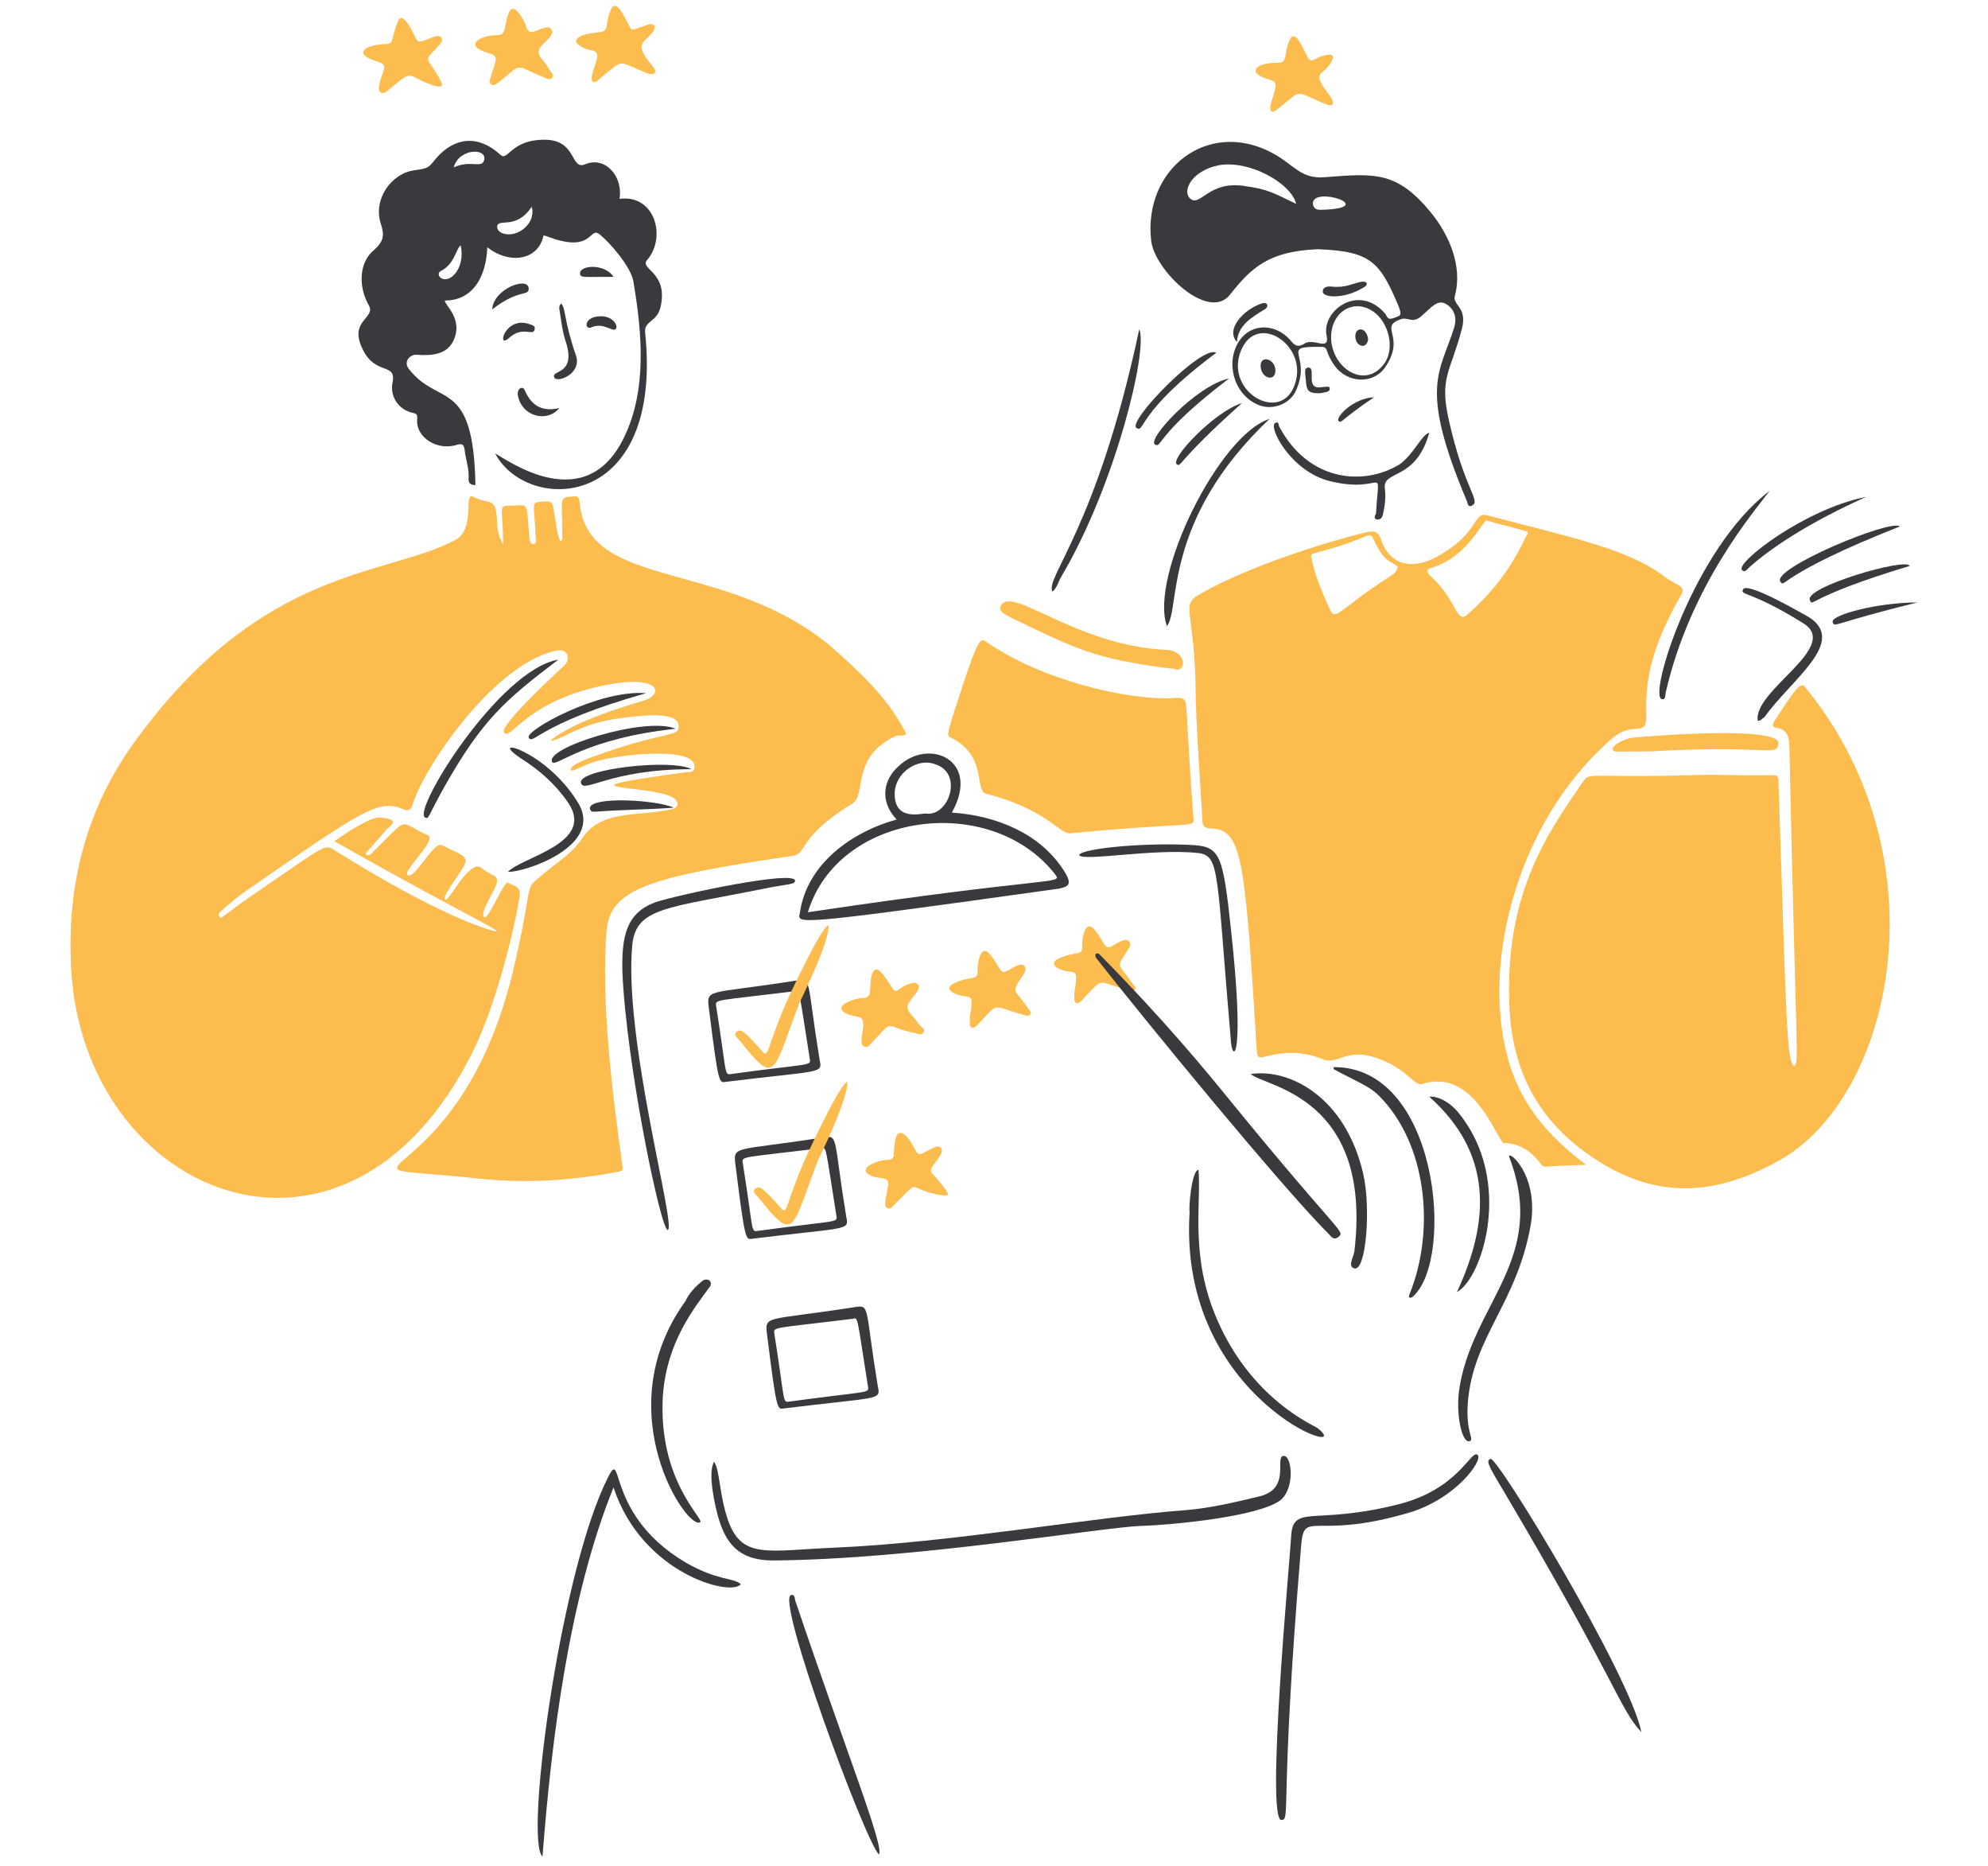 <svg width="162" height="152" viewBox="0 0 162 152" fill="none" xmlns="http://www.w3.org/2000/svg">
<path d="M58.195 119.091C58.678 119.815 58.597 121.744 59.321 123.834C60.446 127.049 62.536 126.326 68.002 126.085C77.487 125.683 89.061 123.593 96.617 123.03C98.626 122.869 100.636 122.387 102.646 121.905C105.218 121.262 103.851 118.77 104.575 118.609C105.298 118.529 105.539 121.262 104.334 122.226C102.485 123.593 95.411 124.236 93 124.316C89.945 124.397 74.513 127.049 63.018 127.129C60.607 127.129 59.321 126.165 58.597 123.834C58.276 122.789 57.633 119.976 58.195 119.091Z" fill="#3A3A3E"/>
<path d="M77.567 66.201C81.184 66.442 84.721 67.889 86.65 70.863C87.454 72.069 87.052 72.23 86.329 72.391C63.903 75.525 65.028 75.284 65.189 74.32C65.751 70.462 69.288 67.809 73.066 66.764C71.619 65.237 72.021 63.468 73.227 62.423C75.638 60.092 79.979 61.861 77.567 66.201ZM65.832 74.32C85.766 71.346 86.57 72.069 86.007 71.265C80.782 64.513 68.323 66.121 65.832 74.32ZM72.905 64.674C72.905 67.005 75.236 66.201 75.477 66.282C77.326 66.523 78.532 62.986 76.201 62.263C74.754 61.7 72.905 62.986 72.905 64.674Z" fill="#3A3A3E"/>
<path d="M50.72 79.223C50.64 76.249 51.042 74.4 53.373 73.516C55.302 72.873 64.787 70.863 64.787 71.748C64.787 72.069 64.305 71.989 62.295 72.391C54.337 73.998 51.846 73.918 51.524 76.972C50.801 84.689 55.141 99.961 54.418 100.202C53.855 100.283 51.042 86.698 50.72 79.223Z" fill="#3A3A3E"/>
<path d="M63.822 114.751C63.34 114.831 63.26 114.751 62.536 108.963C62.295 107.034 62.134 107.677 69.77 106.472C70.896 106.311 70.494 106.632 71.539 112.982C71.78 114.108 71.619 113.786 63.822 114.751ZM69.529 107.436C63.018 108.24 63.018 108.079 63.099 108.642C63.983 114.188 63.742 114.269 64.305 114.188C70.735 113.304 70.815 113.545 70.735 112.982C69.851 107.436 69.931 107.275 69.529 107.436Z" fill="#3A3A3E"/>
<path d="M59.08 88.145C58.598 88.226 58.517 88.145 57.794 82.358C57.553 80.429 57.392 81.072 65.028 79.866C66.153 79.705 65.752 80.027 66.797 86.377C67.038 87.502 66.877 87.181 59.08 88.145ZM64.787 80.75C58.276 81.554 58.276 81.393 58.357 81.956C59.241 87.502 59 87.583 59.562 87.502C65.993 86.618 66.073 86.859 65.993 86.297C65.109 80.75 65.189 80.67 64.787 80.75Z" fill="#3A3A3E"/>
<path d="M61.249 100.926C60.767 101.006 60.686 100.927 59.963 95.139C59.722 93.21 59.561 93.853 67.197 92.647C68.323 92.487 67.921 92.808 68.966 99.158C69.207 100.284 69.046 99.961 61.249 100.926ZM66.956 93.532C60.445 94.335 60.445 94.175 60.526 94.737C61.41 100.284 61.169 100.364 61.731 100.284C68.162 99.399 68.242 99.641 68.162 99.078C67.278 93.532 67.358 93.451 66.956 93.532Z" fill="#3A3A3E"/>
<path d="M87.936 69.657C88.178 69.095 93.563 68.613 97.341 68.854C99.431 69.014 99.672 69.738 100.315 75.766C101.44 86.055 100.476 86.618 100.315 84.93C99.109 71.024 99.431 69.738 97.662 69.497C94.045 69.095 88.178 70.22 87.936 69.657Z" fill="#3A3A3E"/>
<path d="M76.844 97.389C73.548 96.907 75.316 95.781 72.825 98.193C72.664 98.353 72.584 98.514 72.342 98.434C72.021 98.273 72.101 98.032 72.342 96.746C72.584 95.701 71.699 96.183 70.815 95.701C69.85 95.138 71.619 94.495 72.262 94.495C73.146 94.495 72.664 93.933 72.985 92.727C73.307 91.682 74.111 92.727 74.593 93.691C74.915 94.335 75.075 93.933 76.201 93.45C76.522 93.29 76.924 93.531 76.683 94.013C76.04 95.138 75.477 95.219 76.201 95.862C76.281 95.942 77.326 97.148 77.246 97.308C77.246 97.389 77.085 97.389 76.844 97.389Z" fill="#FDBC4E"/>
<path d="M79.014 83.001C79.416 80.509 79.094 81.554 77.728 80.911C77.246 80.67 77.246 80.348 77.728 80.107C79.094 79.464 79.737 79.946 79.657 79.062C79.657 78.178 79.979 76.972 80.622 77.696C81.586 78.821 81.425 79.464 82.149 79.062C82.551 78.821 83.274 78.339 83.515 78.74C83.676 78.982 83.515 79.223 83.194 79.705C82.39 80.911 82.712 80.589 83.756 82.117C83.837 82.277 84.078 82.438 83.998 82.599C83.837 82.84 83.596 82.76 83.435 82.679C80.702 81.956 81.506 81.554 79.737 83.403C79.577 83.563 79.416 83.805 79.175 83.724C78.934 83.563 79.094 83.242 79.014 83.001Z" fill="#FDBC4E"/>
<path d="M87.534 80.991C87.936 78.5 87.615 79.545 86.248 78.901C85.766 78.66 85.766 78.339 86.248 78.098C87.615 77.455 88.258 77.937 88.178 77.053C88.178 76.169 88.499 74.963 89.142 75.686C90.107 76.812 89.946 77.455 90.669 77.053C91.071 76.812 91.795 76.329 92.036 76.731C92.197 76.972 92.036 77.213 91.714 77.696C90.91 78.901 91.232 78.58 92.277 80.107C92.357 80.268 92.599 80.429 92.518 80.59C92.357 80.831 92.116 80.75 91.955 80.67C89.222 79.946 90.026 79.544 88.258 81.393C88.097 81.554 87.936 81.795 87.695 81.715C87.454 81.554 87.615 81.233 87.534 80.991Z" fill="#FDBC4E"/>
<path d="M69.931 82.84C69.529 82.76 68.564 82.6 68.564 82.118C68.564 81.716 69.77 81.314 70.252 81.314C71.217 81.314 70.735 80.51 71.056 79.385C71.378 78.34 72.101 79.545 72.664 80.429C73.066 81.152 73.227 80.349 74.271 80.108C74.513 80.028 74.673 80.027 74.834 80.268C75.156 80.67 73.789 81.635 73.95 82.118C74.03 82.6 74.673 83.002 74.834 83.404C74.995 83.645 75.477 83.805 75.236 84.127C75.075 84.449 74.673 84.127 74.352 84.127C71.94 83.564 72.905 83.002 71.056 84.931C70.895 85.092 70.735 85.412 70.413 85.252C69.77 85.01 70.895 83.001 69.931 82.84Z" fill="#FDBC4E"/>
<path d="M66.635 94.575C64.465 100.282 64.786 101.327 61.732 97.469C61.571 97.308 61.25 97.067 61.571 96.826C61.893 96.585 62.134 96.746 63.581 98.353C64.224 99.157 63.902 98.192 65.831 93.932C66.073 93.45 68.484 88.225 69.046 88.145C69.127 89.511 66.796 94.254 66.635 94.575Z" fill="#FDBC4E"/>
<path d="M65.109 81.796C62.938 87.503 63.26 88.548 60.206 84.689C60.045 84.529 59.723 84.287 60.045 84.046C60.366 83.804 60.608 83.966 62.054 85.573C62.697 86.377 62.376 85.413 64.305 81.153C64.546 80.67 66.957 75.446 67.52 75.365C67.6 76.812 65.189 81.555 65.109 81.796Z" fill="#FDBC4E"/>
<path d="M89.544 77.696C94.929 83.162 98.224 87.181 100.314 89.753C109.236 100.684 109.638 100.283 109.075 100.765C108.593 101.167 108.353 100.524 108.031 100.283C104.092 96.263 93.402 83.242 89.302 78.017C89.222 77.776 89.222 77.615 89.544 77.696Z" fill="#3A3A3E"/>
<path d="M44.209 151.244C42.762 150.038 45.495 129.3 49.192 121.101C51.121 116.921 48.79 123.11 55.864 127.29C58.516 128.817 59.722 128.496 60.365 129.059C59.642 130.104 52.327 128.255 49.996 121.181C46.379 130.104 44.932 141.759 44.209 151.244Z" fill="#3A3A3E"/>
<path d="M105.218 125.12C105.379 122.548 107.067 124.236 113.658 122.628C118.883 121.423 119.847 118.047 120.41 118.53C120.892 118.932 118.641 122.146 114.702 123.271C106.985 125.522 106.263 122.87 106.022 126.005C104.253 147.225 105.218 148.27 104.414 148.27C103.128 148.27 105.138 126.728 105.218 125.12Z" fill="#3A3A3E"/>
<path d="M133.753 141.116C131.904 139.106 131.824 137.177 122.5 121.423C121.134 119.172 121.134 119.011 121.455 118.851C122.018 118.609 132.869 136.534 133.753 141.116Z" fill="#3A3A3E"/>
<path d="M97.662 95.299C97.903 98.112 96.939 102.373 99.189 107.517C102.003 114.028 107.067 116.118 107.388 116.359C110.764 119.092 95.974 114.109 96.939 98.756C96.859 98.354 97.1 95.379 97.662 95.299Z" fill="#3A3A3E"/>
<path d="M57.312 104.301C57.472 104.221 57.633 104.221 57.794 104.301C57.955 104.462 57.955 104.623 57.874 104.784C56.588 106.552 54.338 109.285 54.016 113.706C53.614 120.538 57.312 123.673 57.071 123.995C56.106 124.879 49.354 114.992 55.865 105.989C56.106 105.427 56.669 104.784 57.312 104.301Z" fill="#3A3A3E"/>
<path d="M124.75 99.72C123.625 106.231 120.008 108.883 119.606 114.349C119.445 116.761 120.169 117.243 119.767 117.404C119.204 117.645 118.641 115.555 118.883 113.385C119.847 106.231 126.197 102.614 122.982 94.254C122.821 93.611 125.393 95.621 124.75 99.72Z" fill="#3A3A3E"/>
<path d="M71.619 151.083C70.413 149.797 63.179 130.184 64.465 129.943C64.706 129.862 64.787 130.184 64.787 130.345C69.047 142.964 72.101 150.52 71.619 151.083Z" fill="#3A3A3E"/>
<path d="M108.674 86.939C117.194 86.859 118.561 102.453 115.185 105.587C114.944 105.829 114.703 105.748 114.864 105.427C116.954 100.282 116.311 93.209 112.372 89.27C111.568 88.466 110.603 88.145 108.674 87.1V86.939Z" fill="#3A3A3E"/>
<path d="M101.923 87.502C105.058 87.02 109.639 89.351 111.085 95.621C111.728 98.434 111.327 103.578 110.363 103.337C109.8 103.176 110.282 102.453 110.363 101.971C111.89 89.271 103.048 88.547 101.923 87.502Z" fill="#3A3A3E"/>
<path d="M118.722 105.266C121.454 99.398 121.616 93.933 116.472 89.351C117.195 89.27 118.24 89.833 118.963 90.798C123.304 96.264 120.811 104.141 118.722 105.266Z" fill="#3A3A3E"/>
<path d="M129.252 94.897C125.635 94.978 125.876 95.219 125.554 94.817C124.831 93.852 123.866 93.129 122.58 93.129C122.017 93.129 120.249 86.94 115.908 88.306C115.185 88.547 114.622 86.859 111.729 86.055C109.639 85.493 108.915 86.779 107.79 86.297C106.263 85.654 104.736 85.654 103.208 86.055C102.485 86.216 102.485 86.216 102.405 85.493C101.44 69.658 101.199 67.568 98.627 67.488C98.064 67.488 97.984 67.166 97.984 66.845C97.582 60.575 97.421 57.681 97.421 55.511C97.26 49.884 96.296 49.322 97.582 48.518C102.485 45.624 110.764 43.454 111.327 43.374C111.97 43.213 112.291 43.293 112.533 43.936C113.336 46.348 115.426 46.267 117.034 45.383C120.731 43.374 119.928 41.605 121.294 42.007C128.287 43.856 132.788 44.74 135.762 47.071C136.647 47.714 137.45 47.714 136.968 48.518C134.557 52.698 134.074 55.511 134.155 58.003C134.235 60.334 133.271 58.566 131.342 60.173C124.831 65.88 122.098 74.481 122.178 81.072C122.339 87.743 124.67 91.441 129.252 94.897ZM121.133 42.409C120.812 42.409 119.606 45.383 116.632 46.267C116.31 46.348 116.23 46.508 116.471 46.83C118.802 48.92 118.641 50.929 119.606 50.045C121.615 48.277 123.223 46.187 124.348 43.695C124.67 43.213 124.911 43.454 121.133 42.409ZM113.899 46.187C113.417 45.624 112.934 46.107 111.889 43.856C111.568 43.213 111.488 43.936 107.147 45.062C106.745 45.142 106.826 45.303 106.906 45.624C107.147 46.83 107.629 47.955 108.112 49.081C108.915 50.929 108.433 50.045 113.336 46.91C113.577 46.75 113.819 46.589 113.899 46.187Z" fill="#FDBC4E"/>
<path d="M146.212 86.859C146.614 86.377 146.373 86.779 145.81 60.655C145.73 58.646 143.962 59.771 144.605 58.726C146.534 55.752 146.775 55.511 147.177 56.074C158.51 70.06 154.25 89.431 144.926 94.576C139.541 97.55 134.638 97.711 129.493 94.094C124.992 90.959 123.063 86.698 122.982 81.393C122.741 72.471 126.278 67.648 129.091 63.549C129.574 62.906 129.975 63.388 138.013 63.147C140.103 63.067 142.193 63.227 144.364 63.147C144.846 63.147 144.926 63.227 144.926 63.71C145.569 82.921 145.569 86.538 146.212 86.859Z" fill="#FDBC4E"/>
<path d="M107.388 20.304C103.449 20.465 102.003 21.751 100.234 24.002C98.466 26.253 94.045 21.992 93.804 19.581C93.161 13.793 98.386 9.694 103.611 12.427C105.46 13.392 105.941 14.597 107.951 14.437C112.05 14.115 113.819 13.954 116.551 17.25C118.079 19.099 119.204 21.671 118.561 24.082C118.32 24.886 119.606 24.966 119.124 26.815C118.159 30.432 117.276 30.754 118.079 34.291C119.366 39.998 120.731 40.801 119.927 41.203C119.606 41.364 119.606 40.962 119.526 40.801C115.587 31.477 117.356 30.352 118.481 26.735C118.803 25.77 118.4 25.047 117.757 24.725C117.114 24.404 116.551 25.127 115.989 25.609C115.105 26.494 114.783 25.77 114.14 26.011C112.291 26.654 114.623 27.378 112.855 29.95C111.89 31.316 109.8 31.236 108.755 29.789C107.951 28.664 108.272 28.342 107.79 28.262C104.012 28.182 107.067 28.825 105.539 31.959C104.977 33.004 103.531 33.487 102.405 32.924C100.476 32.04 99.832 29.387 101.038 27.699C102.003 26.333 103.932 26.333 105.137 27.699C105.459 28.101 105.7 28.342 106.263 28.021C106.986 27.458 108.353 28.664 108.112 27.378C107.629 25.368 110.685 23.037 112.855 25.529C113.016 25.69 113.015 26.092 113.497 25.931C114.22 25.69 114.22 25.69 113.979 24.966C112.452 21.349 111.729 20.465 107.388 20.304ZM112.855 29.548C113.659 28.342 113.175 26.253 111.889 25.368C110.603 24.484 109.076 25.047 108.594 26.574C107.79 29.468 111.086 32.12 112.855 29.548ZM105.539 31.236C106.584 28.101 102.405 25.368 101.118 28.584C99.752 31.959 104.494 34.612 105.539 31.236ZM105.621 16.607C105.219 14.919 101.761 12.99 99.27 13.472C97.019 13.954 96.296 15.642 97.019 16.205C97.823 16.848 98.546 14.678 101.44 15.16C103.289 15.401 103.772 15.723 105.621 16.607ZM107.79 17.089C112.452 16.928 106.906 15.08 106.986 16.607C107.067 17.169 107.549 17.089 107.79 17.089Z" fill="#3A3A3E"/>
<path d="M87.213 67.889C86.329 67.97 85.364 65.96 80.381 64.674C79.336 64.433 80.541 61.62 77.487 60.092C77.085 59.932 77.085 60.012 78.773 54.868C79.818 51.813 79.979 52.054 80.381 52.295C84.882 55.43 91.875 57.038 95.412 56.877C96.618 56.797 96.618 56.877 96.698 58.002C96.859 60.896 97.019 63.79 97.26 66.684C97.341 67.487 97.26 66.925 87.213 67.889Z" fill="#FDBC4E"/>
<path d="M95.412 54.466C89.062 53.662 87.695 52.858 82.31 50.286C81.908 50.045 81.426 49.804 81.506 49.482C82.149 47.392 87.534 52.617 95.01 52.938C96.698 53.019 96.698 54.707 95.814 54.546C95.733 54.466 95.573 54.466 95.412 54.466Z" fill="#FDBC4E"/>
<path d="M133.512 61.218C131.502 61.218 131.502 61.298 131.422 61.057C131.341 60.736 132.306 60.173 133.11 60.093C134.717 59.932 145.086 59.128 144.926 60.575C144.765 61.7 144.202 60.655 134.396 61.218H133.512Z" fill="#FDBC4E"/>
<path d="M85.766 48.196C85.123 47.071 89.383 43.052 92.84 26.815C93.563 28.503 90.91 39.435 86.57 46.83C86.248 47.312 86.168 47.875 85.766 48.196Z" fill="#3A3A3E"/>
<path d="M116.471 35.255C115.346 39.274 112.613 38.229 112.854 39.837C112.934 40.56 112.854 41.203 112.693 41.926C112.613 42.248 112.452 42.328 112.211 42.328C111.889 42.248 112.05 42.007 112.13 41.846C112.372 37.506 112.934 40.319 108.353 39.194C105.137 38.39 103.289 34.692 103.932 34.451C104.253 34.29 104.173 34.692 104.253 34.773C106.665 39.274 111.166 39.596 114.06 37.827C115.265 36.943 115.828 35.416 116.471 35.255Z" fill="#3A3A3E"/>
<path d="M144.203 39.998C142.997 41.606 137.772 47.635 135.763 56.316C135.682 56.557 135.763 57.039 135.441 56.959C134.236 56.878 138.014 44.661 144.203 39.998Z" fill="#3A3A3E"/>
<path d="M103.45 34.13C94.689 42.409 96.216 49.643 95.091 51.01C93.644 46.991 99.351 35.416 103.45 34.13Z" fill="#3A3A3E"/>
<path d="M143.238 58.726C142.836 56.234 150.07 52.698 146.936 50.769C142.675 48.116 141.791 48.518 142.032 48.036C142.274 47.312 146.695 49.885 147.418 50.286C150.553 52.296 145.971 55.35 143.801 58.405C143.56 58.566 143.479 58.726 143.238 58.726Z" fill="#3A3A3E"/>
<path d="M152.08 40.48C149.347 41.686 145.328 43.776 142.675 46.107C142.434 46.267 142.193 46.75 141.952 46.428C141.389 45.865 147.096 41.444 152.08 40.48Z" fill="#3A3A3E"/>
<path d="M154.813 42.891C144.846 46.83 145.489 47.955 145.087 47.393C144.283 46.348 154.089 42.248 154.813 42.891Z" fill="#3A3A3E"/>
<path d="M155.617 46.107C147.338 48.599 147.74 49.483 147.499 48.92C146.855 47.876 155.376 45.384 155.617 46.107Z" fill="#3A3A3E"/>
<path d="M99.109 28.745C92.518 33.648 93.322 35.336 92.598 34.854C91.875 34.291 97.984 28.022 99.109 28.745Z" fill="#3A3A3E"/>
<path d="M100.154 30.834C94.125 35.416 94.688 36.541 94.125 36.219C93.402 35.818 97.501 31.397 100.154 30.834Z" fill="#3A3A3E"/>
<path d="M101.2 32.844C95.814 37.667 96.296 38.069 95.894 37.827C95.332 37.345 99.029 33.487 101.2 32.844Z" fill="#3A3A3E"/>
<path d="M156.259 49.081C149.347 50.769 149.507 51.171 149.347 50.689C149.106 50.126 152.964 49.081 156.259 49.081Z" fill="#3A3A3E"/>
<path d="M100.797 27.861C99.833 26.816 101.36 25.208 102.807 24.726C103.289 24.565 103.45 24.967 103.048 25.208C102.003 25.851 100.878 26.494 100.797 27.861Z" fill="#3A3A3E"/>
<path d="M108.594 23.359C109.719 23.439 110.121 23.118 110.925 22.957C111.407 22.877 111.568 23.198 111.086 23.439C109.478 24.404 107.79 24.243 107.79 23.761C107.79 23.198 108.594 23.359 108.594 23.359Z" fill="#3A3A3E"/>
<path d="M111.97 32.362C109.237 34.211 109.317 34.533 109.076 34.291C108.835 33.97 110.282 32.443 111.97 32.362Z" fill="#3A3A3E"/>
<path d="M107.55 32.04C106.665 32.04 106.505 31.879 106.424 31.156C106.424 30.754 106.183 29.95 106.585 29.95C107.308 29.869 106.344 31.638 107.55 31.558C108.273 31.477 108.353 31.477 108.353 31.638C108.434 31.959 107.871 31.959 107.55 32.04Z" fill="#3A3A3E"/>
<path d="M111.488 27.62C111.408 28.504 110.443 28.263 110.443 27.378C110.443 26.655 111.328 26.575 111.488 27.62Z" fill="#3A3A3E"/>
<path d="M102.727 29.789C102.727 28.905 103.932 29.227 103.932 30.191C103.932 31.156 102.727 30.834 102.727 29.789Z" fill="#3A3A3E"/>
<path d="M40.351 36.943C41.396 37.505 47.746 42.167 50.881 35.576C52.73 31.718 52.328 27.136 51.604 22.876C51.363 21.671 49.675 19.741 48.871 19.098C48.068 18.455 48.309 20.304 45.576 19.581C45.174 19.5 44.691 19.259 44.29 19.179C43.888 21.188 41.557 21.59 39.708 20.143C39.628 22.474 38.583 24.484 36.252 24.484C36.171 24.805 37.859 26.011 36.895 27.86C36.332 28.905 35.126 28.985 34.001 28.905C33.438 28.824 32.795 29.467 33.358 30.11C35.769 33.165 38.583 30.753 38.743 39.515C38.422 39.515 38.181 39.434 38.181 39.033C38.261 38.229 37.94 37.425 37.859 36.621C37.779 36.219 37.698 36.139 37.297 36.219C35.689 36.782 33.84 35.657 34.001 34.129C34.001 33.808 34.001 33.727 33.679 33.647C32.474 33.406 31.75 32.281 31.991 31.155C32.313 29.467 30.545 30.673 29.5 28.342C28.455 26.091 30.625 25.931 30.062 24.886C29.178 23.358 29.259 21.349 30.464 20.384C31.268 19.661 31.348 19.179 31.027 18.214C30.384 16.205 31.911 14.115 33.76 13.874C34.885 13.713 34.885 13.713 35.528 12.909C37.055 11.141 38.984 10.98 40.753 12.588C41.396 13.231 41.557 11.382 44.37 11.382C47.023 11.382 46.46 13.874 47.666 13.391C49.354 12.668 50.8 14.436 50.479 16.205C53.373 15.803 54.337 19.34 52.73 21.188C52.087 21.912 54.417 22.153 53.855 24.886C53.614 26.252 52.488 26.091 52.569 27.056C54.096 41.766 42.923 41.846 40.351 36.943ZM43.325 16.848C42.039 18.777 40.592 17.732 40.512 18.455C40.512 18.777 40.753 18.938 40.994 19.018C42.2 19.42 43.727 18.134 43.325 16.848ZM37.538 19.983C37.136 20.304 37.055 21.51 35.93 22.072C35.448 22.314 36.011 23.117 36.814 22.555C37.457 22.072 37.779 21.027 37.538 19.983ZM36.975 13.633C38.422 12.989 39.306 13.793 39.467 12.989C39.628 12.025 37.377 12.105 36.975 13.633Z" fill="#3A3A3E"/>
<path d="M73.548 59.208C72.101 56.636 70.011 54.707 67.841 52.778C59.321 45.543 48.148 48.115 47.264 41.203C47.183 40.319 47.103 40.399 46.299 40.479C45.575 40.56 45.817 40.881 45.817 43.614C45.817 43.775 45.897 43.936 45.656 44.096C45.334 43.373 45.334 42.65 45.174 41.846C45.013 40.801 45.013 40.801 43.968 40.881C43.245 40.962 43.566 41.203 43.646 43.775C43.646 43.936 43.807 44.257 43.486 44.338C43.084 44.338 43.164 43.855 43.003 42.167C42.923 41.042 42.843 41.122 41.717 41.203C40.512 41.203 40.994 41.042 40.994 44.338C40.672 43.775 40.512 43.212 40.512 42.65C40.431 40.319 39.949 41.203 38.583 40.479C37.698 39.997 38.824 43.132 37.055 44.016C31.429 46.99 21.301 46.106 10.932 60.494C7.073 65.799 5.225 72.39 5.868 79.866C7.556 97.79 28.294 105.909 38.422 85.894C40.833 81.152 42.36 73.435 42.36 72.792C42.36 72.23 41.798 72.149 41.396 71.908C41.074 71.747 39.788 74.962 39.467 74.721C39.145 74.48 39.788 73.355 40.11 72.792C40.994 71.104 40.27 71.587 39.225 70.702C38.261 69.898 36.493 73.676 36.251 73.275C36.01 72.873 38.1 70.541 37.939 70.059C37.859 69.657 37.136 69.416 36.653 69.175C35.769 68.693 35.769 68.693 35.046 69.497C34.483 70.14 33.519 71.667 33.197 71.265C32.876 70.863 35.608 68.452 34.885 68.05C32.313 66.924 33.519 66.362 30.303 69.497C30.223 69.577 30.062 69.738 29.901 69.657C29.66 69.497 29.821 69.577 31.429 67.648C31.67 67.326 32.876 66.764 30.946 66.603C30.142 66.522 27.811 68.13 27.249 68.532C37.698 74.48 42.119 76.409 39.949 75.766C36.251 74.641 30.544 71.345 27.249 69.255C26.445 68.773 26.525 68.853 21.703 72.149C17.925 74.721 18.085 74.882 17.925 74.721C17.684 74.48 17.925 74.319 18.085 74.159C18.729 73.596 19.372 73.033 20.095 72.551C29.821 65.799 30.866 65.076 32.956 65.96C33.277 66.121 33.519 65.879 33.599 65.638C34.322 62.905 40.029 54.224 45.254 53.019C46.299 52.778 46.54 53.662 45.977 54.224C45.977 54.224 40.592 59.127 41.074 59.69C41.637 60.414 43.003 56.797 50.157 55.671C53.855 55.108 54.096 56.636 52.328 57.118C50.157 57.761 46.62 58.886 44.852 60.333C45.575 60.414 47.022 59.047 50.157 58.565C51.443 58.404 55.221 57.761 55.301 59.127C55.382 60.092 54.176 59.529 48.63 61.539C48.148 61.7 46.299 62.343 46.54 62.745C46.62 62.905 47.183 62.504 48.309 62.102C50.238 61.459 56.748 60.735 56.588 62.504C56.588 62.905 56.266 62.905 55.945 62.905C44.772 64.433 52.488 63.87 54.739 64.915C55.221 65.156 55.543 65.799 54.578 65.96C52.006 66.522 49.032 65.96 47.505 68.21C46.46 69.738 45.656 69.979 43.727 71.667C42.762 72.471 43.405 72.39 41.798 79.142C37.216 98.112 24.677 94.495 39.065 96.022C42.843 96.424 46.62 96.183 50.398 95.459C50.72 95.379 50.8 95.299 50.72 94.977C49.916 89.19 48.952 81.634 49.434 75.766C49.755 72.471 52.81 71.426 64.545 69.738C65.831 69.577 64.947 68.21 69.448 65.478C70.654 64.754 69.288 61.619 73.066 59.931C73.95 59.931 73.95 59.931 73.548 59.208Z" fill="#FDBC4E"/>
<path d="M41.395 71.024C42.521 69.818 48.549 68.693 46.299 65.397C45.254 63.87 43.968 62.745 42.441 61.78C39.547 59.851 44.53 61.137 47.102 65.397C49.273 68.934 42.682 71.104 41.395 71.024Z" fill="#3A3A3E"/>
<path d="M45.495 53.742C41.154 57.038 39.306 58.645 36.251 64.031C34.804 66.603 34.965 66.764 34.644 66.603C33.518 66.121 40.672 54.546 45.495 53.742Z" fill="#3A3A3E"/>
<path d="M52.649 56.475C43.807 58.967 43.486 60.735 43.084 60.092C42.762 59.53 48.791 56.154 52.649 56.475Z" fill="#3A3A3E"/>
<path d="M45.736 24.725C46.138 25.207 45.897 25.931 46.942 28.985C47.424 30.432 45.415 31.236 45.174 30.754C44.852 30.111 46.942 30.593 46.138 27.94C45.817 27.056 45.736 26.092 45.575 25.127C45.575 24.966 45.575 24.886 45.736 24.725Z" fill="#3A3A3E"/>
<path d="M45.575 33.245C44.611 34.451 42.521 33.968 42.199 32.2C42.119 31.637 42.601 31.396 42.762 31.798C43.325 33.084 44.209 33.567 45.575 33.245Z" fill="#3A3A3E"/>
<path d="M40.109 25.207C40.19 23.519 43.083 22.474 43.083 23.519C43.083 24.162 42.28 23.519 40.109 25.207Z" fill="#3A3A3E"/>
<path d="M41.476 27.538C40.431 28.503 41.155 25.689 43.164 26.413C43.406 26.493 43.647 26.574 43.566 26.815C43.486 27.458 42.602 26.493 41.476 27.538Z" fill="#3A3A3E"/>
<path d="M49.113 25.77C50.077 25.85 50.399 26.654 50.158 26.815C49.916 27.056 49.193 26.252 48.228 26.654C47.586 26.975 47.505 25.689 49.113 25.77Z" fill="#3A3A3E"/>
<path d="M49.997 22.555C47.425 22.555 47.344 22.635 47.264 22.314C47.184 21.59 49.273 21.43 49.997 22.555Z" fill="#3A3A3E"/>
<path d="M55.06 59.369C47.584 60.173 45.334 62.504 45.012 62.102C44.208 60.977 52.568 58.324 55.06 59.369Z" fill="#3A3A3E"/>
<path d="M56.346 62.665C49.675 62.665 47.585 64.674 47.344 63.79C47.022 62.665 54.739 61.78 56.346 62.665Z" fill="#3A3A3E"/>
<path d="M54.9 65.8C52.81 65.96 50.72 65.96 48.63 66.121C48.389 66.121 48.148 66.201 48.067 65.88C47.987 64.835 53.533 65.157 54.9 65.8Z" fill="#3A3A3E"/>
<path d="M48.228 6.157C48.63 4.71 49.032 4.228 48.068 4.067C47.827 4.067 46.942 3.666 46.942 3.344C47.023 2.781 48.309 2.701 48.871 2.621C49.675 2.54 49.273 1.978 49.756 0.852C50.158 -0.193 50.801 1.174 51.283 2.138C51.524 2.621 51.604 2.379 52.891 1.978C53.132 1.897 53.694 2.058 53.051 2.781C52.408 3.585 51.604 3.505 53.212 5.434C53.614 5.916 53.292 6.157 52.81 5.997C50.158 4.952 50.961 4.71 48.791 6.479C48.389 6.881 48.148 6.72 48.228 6.157Z" fill="#FDBC4E"/>
<path d="M45.013 2.621C44.772 3.505 43.245 3.826 44.209 4.871C44.45 5.112 44.611 5.434 44.772 5.675C44.852 5.836 45.174 6.077 45.013 6.318C44.852 6.559 44.531 6.399 44.37 6.318C41.718 5.273 42.762 5.032 40.512 6.8C40.11 7.122 39.788 6.8 39.949 6.399C40.351 5.032 40.673 4.63 40.029 4.389C37.538 3.746 39.145 2.862 40.512 2.862C41.316 2.862 40.994 2.219 41.476 1.013C41.798 0.209 42.521 1.254 42.843 2.058C43.164 3.103 43.566 2.38 44.611 2.219C44.772 2.219 44.933 2.299 45.013 2.621Z" fill="#FDBC4E"/>
<path d="M30.867 7.202C31.027 5.755 31.831 5.353 30.786 5.032C28.697 4.389 29.661 3.665 31.429 3.585C32.153 3.585 31.831 3.183 32.394 1.817C32.715 0.852 33.358 2.058 33.841 3.022C34.082 3.665 34.323 3.344 35.529 2.942C35.931 2.861 36.172 3.183 35.931 3.505C35.047 4.549 34.645 4.63 35.047 5.192C35.047 5.192 36.172 6.8 36.011 6.961C35.77 7.363 33.841 6.318 33.841 6.318C33.117 5.916 32.957 6.318 31.51 7.443C31.188 7.684 30.867 7.604 30.867 7.202Z" fill="#FDBC4E"/>
<path d="M103.53 8.569C103.932 7.122 104.253 6.72 103.449 6.479C101.6 5.997 102.163 5.112 104.092 5.112C104.976 5.112 104.574 4.469 105.057 3.344C105.459 2.299 106.021 3.585 106.504 4.55C106.905 5.354 106.987 4.63 108.192 4.469C109.077 4.309 108.433 5.354 107.709 5.916C106.905 6.559 108.916 8.006 108.594 8.488C108.433 8.649 108.273 8.569 108.032 8.488C105.299 7.363 106.263 7.202 104.013 8.971C103.691 9.212 103.45 9.131 103.53 8.569Z" fill="#FDBC4E"/>
</svg>
